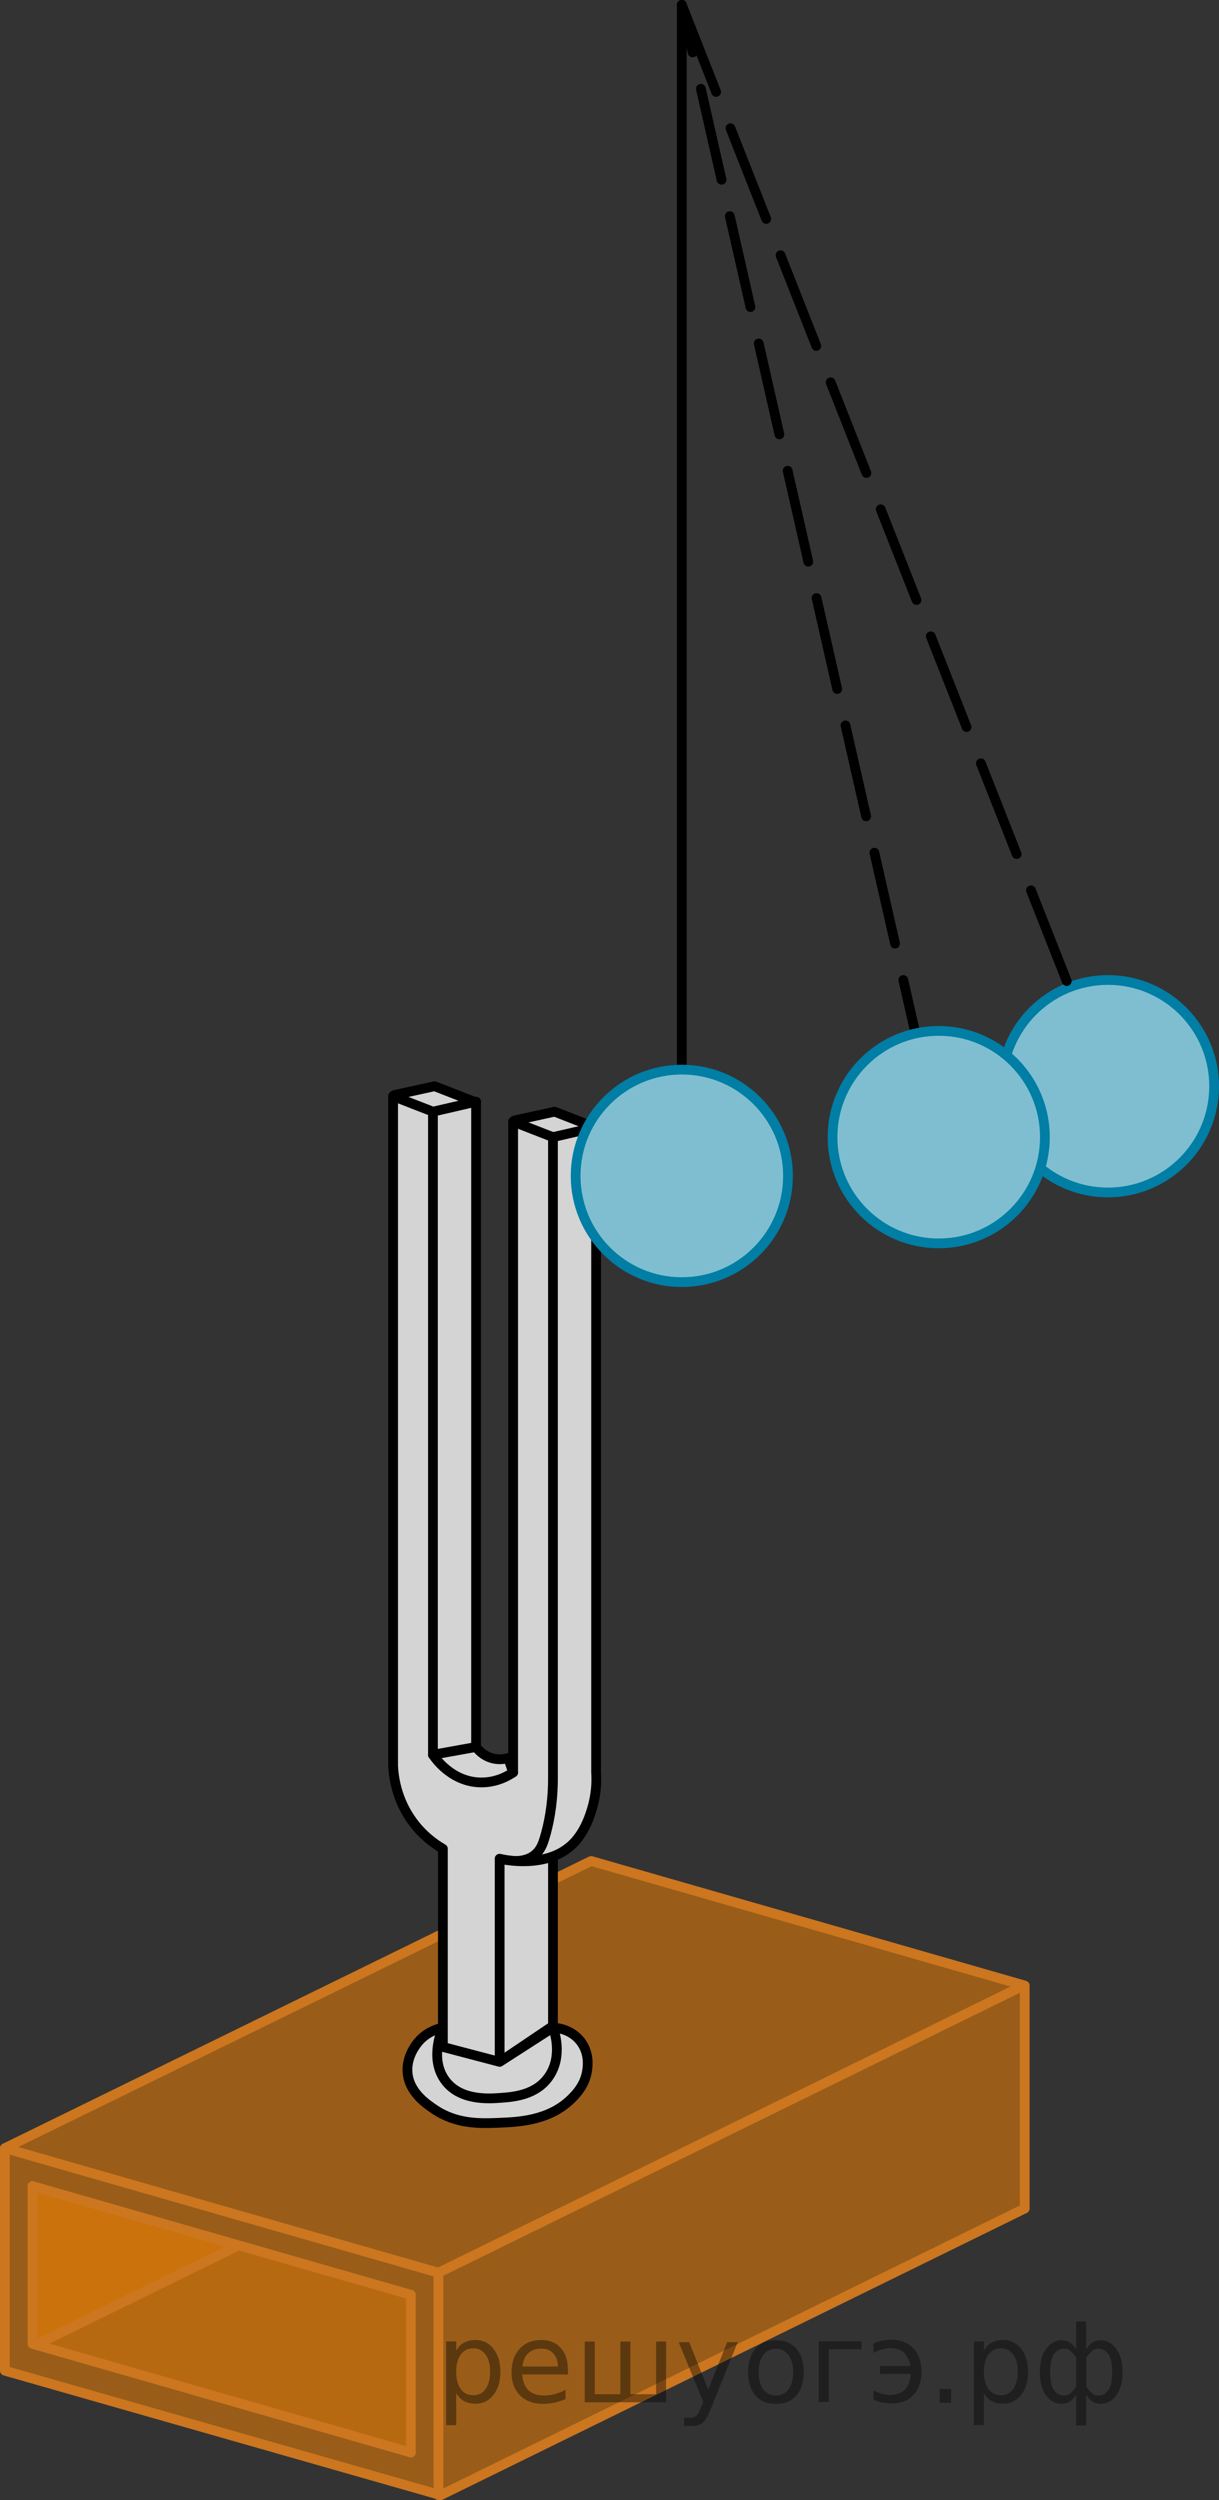 <?xml version="1.0" encoding="utf-8"?>
<!-- Generator: Adobe Illustrator 27.2.0, SVG Export Plug-In . SVG Version: 6.00 Build 0)  -->
<svg version="1.1" id="Слой_1" xmlns="http://www.w3.org/2000/svg" xmlns:xlink="http://www.w3.org/1999/xlink" x="0px" y="0px"
	 width="93.791px" height="192.239px" viewBox="0 0 93.791 192.239" enable-background="new 0 0 93.791 192.239"
	 xml:space="preserve">
<rect x="0" y="0" width="93.791" height="192.239" fill="#333333" stroke="none"/>
<polyline opacity="0.5" fill="#FF8800" points="78.843,169.782 78.843,152.676 45.481,143.1 0.375,165.184 0.375,182.294 
	33.907,191.866 78.843,169.824 "/>
<path opacity="0.5" fill="#FF8800" enable-background="new    " d="M2.503,180.226c0-4.043,0-8.085,0-12.128
	c5.163,1.539,10.326,3.078,15.489,4.617C12.829,175.219,7.666,177.722,2.503,180.226z"/>
<path opacity="0.3" fill="#FF8800" enable-background="new    " d="M2.503,180.226c5.288-2.525,10.577-5.049,15.865-7.574
	c4.414,1.269,8.827,2.538,13.241,3.808c0,4.043,0,8.085,0,12.128C21.907,185.8,12.205,183.013,2.503,180.226z"/>
<polyline fill="none" stroke="#CC761F" stroke-width="0.75" stroke-linecap="round" stroke-linejoin="round" stroke-miterlimit="10" points="
	78.843,169.78 78.843,152.674 45.481,143.097 0.375,165.182 0.375,182.292 33.907,191.864 78.843,169.822 "/>
<circle fill="#FFFFFF" cx="85.288" cy="83.524" r="8.17"/>
<circle fill="none" stroke="#007EA5" stroke-width="0.75" stroke-linecap="round" stroke-linejoin="round" stroke-miterlimit="10" cx="85.246" cy="83.524" r="8.17"/>
<circle opacity="0.5" fill="#007EA5" cx="85.246" cy="83.524" r="8.17"/>
<path fill="#FFFFFF" d="M42.546,155.907c0.178,0.007,1.363,0.073,2.127,1.064c0.708,0.917,0.543,1.966,0.494,2.283
	c-0.171,1.091-0.851,1.781-1.217,2.142c-1.696,1.673-4.073,1.771-5.489,1.83
	c-1.47,0.061-3.298,0.137-5.021-1.021c-0.633-0.426-1.971-1.325-2.085-2.851
	c-0.106-1.425,0.925-2.46,1.021-2.553c0.646-0.628,1.376-0.826,1.702-0.894c-0.07,0.152-1.035,2.325,0.128,4
	c1.139,1.641,3.395,1.474,4.34,1.404c0.964-0.071,2.715-0.2,3.702-1.66
	C43.329,158.053,42.632,156.132,42.546,155.907l-4.103,2.638l-4.366-1.149v-15.234
	c-0.606-0.353-1.509-0.987-2.298-2.042c-1.304-1.746-1.496-3.573-1.532-4.34V84.29l0.085-0.085l3.106-0.681
	l3.064,1.192h0.128v49.617c0.115,0.16,0.494,0.644,1.192,0.851c0.585,0.174,1.077,0.058,1.277,0l0.383,1.106V86.247
	l0.085-0.085l3.106-0.681l3.064,1.192h0.128v49.617c0.041,0.629,0.031,1.604-0.298,2.723
	c-0.136,0.465-0.523,1.782-1.447,2.723c-1.97,2.007-5.364,1.264-5.676,1.192c0,0,0,15.617,0,15.617l4.102-2.766
	v-12.851"/>
<path opacity="0.5" fill="#ADAAAA" d="M42.546,155.907c0.178,0.007,1.363,0.073,2.127,1.064
	c0.708,0.917,0.543,1.966,0.494,2.283c-0.171,1.091-0.851,1.781-1.217,2.142c-1.696,1.673-4.073,1.771-5.489,1.83
	c-1.47,0.061-3.298,0.137-5.021-1.021c-0.633-0.426-1.971-1.325-2.085-2.851
	c-0.106-1.425,0.925-2.46,1.021-2.553c0.646-0.628,1.376-0.826,1.702-0.894c-0.07,0.152-1.035,2.325,0.128,4
	c1.139,1.641,3.395,1.474,4.34,1.404c0.964-0.071,2.715-0.2,3.702-1.66
	C43.329,158.053,42.632,156.132,42.546,155.907l-4.103,2.638l-4.366-1.149v-15.234
	c-0.606-0.353-1.509-0.987-2.298-2.042c-1.304-1.746-1.496-3.573-1.532-4.34V84.29l0.085-0.085l3.106-0.681
	l3.064,1.192h0.128v49.617c0.115,0.16,0.494,0.644,1.192,0.851c0.585,0.174,1.077,0.058,1.277,0l0.383,1.106V86.247
	l0.085-0.085l3.106-0.681l3.064,1.192h0.128v49.617c0.041,0.629,0.031,1.604-0.298,2.723
	c-0.136,0.465-0.523,1.782-1.447,2.723c-1.97,2.007-5.364,1.264-5.676,1.192c0,0,0,15.617,0,15.617l4.102-2.766
	v-12.851"/>
<line fill="none" stroke="#000000" stroke-width="0.75" stroke-linecap="round" stroke-linejoin="round" stroke-miterlimit="10" x1="52.46" y1="0.375" x2="52.46" y2="82.247"/>
<g>
	<g>
		
			<line fill="none" stroke="#000000" stroke-width="0.75" stroke-linecap="round" stroke-linejoin="round" x1="70.332" y1="79.013" x2="69.501" y2="75.357"/>
		
			<line fill="none" stroke="#000000" stroke-width="0.75" stroke-linecap="round" stroke-linejoin="round" stroke-dasharray="7.171,2.868" x1="68.866" y1="72.559" x2="53.609" y2="5.43"/>
		
			<line fill="none" stroke="#000000" stroke-width="0.75" stroke-linecap="round" stroke-linejoin="round" x1="53.291" y1="4.032" x2="52.46" y2="0.375"/>
	</g>
</g>
<line fill="none" stroke="#000000" stroke-width="0.75" stroke-linecap="round" stroke-linejoin="round" stroke-miterlimit="10" stroke-dasharray="7.5,3" x1="82.077" y1="75.439" x2="52.46" y2="0.375"/>
<line fill="none" stroke="#CC761F" stroke-width="0.75" stroke-linecap="round" stroke-linejoin="round" stroke-miterlimit="10" x1="33.737" y1="174.758" x2="33.737" y2="191.864"/>
<line fill="none" stroke="#CC761F" stroke-width="0.75" stroke-linecap="round" stroke-linejoin="round" stroke-miterlimit="10" x1="78.673" y1="152.715" x2="33.737" y2="174.758"/>
<line fill="none" stroke="#CC761F" stroke-width="0.75" stroke-linecap="round" stroke-linejoin="round" stroke-miterlimit="10" x1="0.375" y1="165.182" x2="33.737" y2="174.758"/>
<line fill="none" stroke="#CC761F" stroke-width="0.75" stroke-linecap="round" stroke-linejoin="round" stroke-miterlimit="10" x1="31.609" y1="176.46" x2="31.609" y2="188.588"/>
<line fill="none" stroke="#CC761F" stroke-width="0.75" stroke-linecap="round" stroke-linejoin="round" stroke-miterlimit="10" x1="2.503" y1="168.098" x2="2.503" y2="180.226"/>
<line fill="none" stroke="#CC761F" stroke-width="0.75" stroke-linecap="round" stroke-linejoin="round" stroke-miterlimit="10" x1="2.503" y1="168.098" x2="31.609" y2="176.453"/>
<line fill="none" stroke="#CC761F" stroke-width="0.75" stroke-linecap="round" stroke-linejoin="round" stroke-miterlimit="10" x1="2.503" y1="180.226" x2="31.609" y2="188.581"/>
<line fill="none" stroke="#CC761F" stroke-width="0.75" stroke-linecap="round" stroke-linejoin="round" stroke-miterlimit="10" x1="18.368" y1="172.652" x2="2.928" y2="180.226"/>
<line fill="none" stroke="#000000" stroke-width="0.75" stroke-linecap="round" stroke-linejoin="round" stroke-miterlimit="10" x1="33.311" y1="134.928" x2="33.311" y2="85.481"/>
<line fill="none" stroke="#000000" stroke-width="0.75" stroke-linecap="round" stroke-linejoin="round" stroke-miterlimit="10" x1="30.247" y1="84.29" x2="33.311" y2="85.481"/>
<line fill="none" stroke="#000000" stroke-width="0.75" stroke-linecap="round" stroke-linejoin="round" stroke-miterlimit="10" x1="36.63" y1="84.715" x2="33.311" y2="85.481"/>
<line fill="none" stroke="#000000" stroke-width="0.75" stroke-linecap="round" stroke-linejoin="round" stroke-miterlimit="10" x1="42.545" y1="136.886" x2="42.545" y2="87.439"/>
<line fill="none" stroke="#000000" stroke-width="0.75" stroke-linecap="round" stroke-linejoin="round" stroke-miterlimit="10" x1="39.481" y1="86.247" x2="42.545" y2="87.439"/>
<line fill="none" stroke="#000000" stroke-width="0.75" stroke-linecap="round" stroke-linejoin="round" stroke-miterlimit="10" x1="45.864" y1="86.673" x2="42.545" y2="87.439"/>
<path fill="none" stroke="#000000" stroke-width="0.75" stroke-linecap="round" stroke-linejoin="round" stroke-miterlimit="10" d="
	M42.545,136.886c-0.02,1.998-0.353,3.478-0.638,4.426c-0.148,0.489-0.313,0.937-0.73,1.289
	c-0.939,0.792-2.369,0.431-2.734,0.328"/>
<path fill="none" stroke="#000000" stroke-width="0.75" stroke-linecap="round" stroke-linejoin="round" stroke-miterlimit="10" d="
	M33.311,134.928c0.128,0.198,1.365,2.042,3.575,2.128c1.284,0.05,2.232-0.519,2.596-0.766"/>
<line fill="none" stroke="#000000" stroke-width="0.75" stroke-linecap="round" stroke-linejoin="round" stroke-miterlimit="10" x1="33.311" y1="134.928" x2="36.63" y2="134.332"/>
<path fill="#FFFFFF" enable-background="new    " d="M38.444,158.545c0-5.149,0-10.299,0-15.448
	c1.397-0.131,2.794-0.261,4.191-0.392c0.055,4.429,0.111,8.857,0.166,13.286c0.078,0.279,0.561,2.123-0.553,3.66
	c-1.042,1.438-2.739,1.579-3.702,1.66c-0.733,0.061-3.386,0.282-4.34-1.404c-0.543-0.96-0.268-2.063-0.128-2.511
	C35.533,157.779,36.988,158.162,38.444,158.545z"/>
<path opacity="0.5" fill="#ADAAAA" enable-background="new    " d="M38.444,158.545c0-5.149,0-10.299,0-15.448
	c1.397-0.131,2.794-0.261,4.191-0.392c0.055,4.429,0.111,8.857,0.166,13.286c0.078,0.279,0.561,2.123-0.553,3.66
	c-1.042,1.438-2.739,1.579-3.702,1.66c-0.733,0.061-3.386,0.282-4.34-1.404c-0.543-0.96-0.268-2.063-0.128-2.511
	C35.533,157.779,36.988,158.162,38.444,158.545z"/>
<path fill="none" stroke="#000000" stroke-width="0.75" stroke-linecap="round" stroke-linejoin="round" stroke-miterlimit="10" d="
	M42.546,155.907c0.178,0.007,1.363,0.073,2.127,1.064c0.708,0.917,0.543,1.966,0.494,2.283
	c-0.171,1.091-0.851,1.781-1.217,2.142c-1.696,1.673-4.073,1.771-5.489,1.83
	c-1.47,0.061-3.298,0.137-5.021-1.021c-0.633-0.426-1.971-1.325-2.085-2.851
	c-0.106-1.425,0.925-2.46,1.021-2.553c0.646-0.628,1.376-0.826,1.702-0.894c-0.07,0.152-1.035,2.325,0.128,4
	c1.139,1.641,3.395,1.474,4.34,1.404c0.964-0.071,2.715-0.2,3.702-1.66
	C43.329,158.053,42.632,156.132,42.546,155.907l-4.103,2.638l-4.366-1.149v-15.234
	c-0.606-0.353-1.509-0.987-2.298-2.042c-1.304-1.746-1.496-3.573-1.532-4.34V84.29l0.085-0.085l3.106-0.681
	l3.064,1.192h0.128v49.617c0.115,0.16,0.494,0.644,1.192,0.851c0.585,0.174,1.077,0.058,1.277,0l0.383,1.106V86.247
	l0.085-0.085l3.106-0.681l3.064,1.192h0.128v49.617c0.041,0.629,0.031,1.604-0.298,2.723
	c-0.136,0.465-0.523,1.782-1.447,2.723c-1.97,2.007-5.364,1.264-5.676,1.192c0,0,0,15.617,0,15.617l4.102-2.766
	v-12.851"/>
<circle fill="#FFFFFF" cx="52.503" cy="90.418" r="8.17"/>
<circle fill="none" stroke="#007EA5" stroke-width="0.75" stroke-linecap="round" stroke-linejoin="round" stroke-miterlimit="10" cx="52.46" cy="90.418" r="8.17"/>
<circle opacity="0.5" fill="#007EA5" cx="52.46" cy="90.418" r="8.17"/>
<circle fill="#FFFFFF" cx="72.269" cy="87.439" r="8.17"/>
<circle fill="none" stroke="#007EA5" stroke-width="0.75" stroke-linecap="round" stroke-linejoin="round" stroke-miterlimit="10" cx="72.226" cy="87.439" r="8.17"/>
<circle opacity="0.5" fill="#007EA5" cx="72.226" cy="87.439" r="8.17"/>
<g style="stroke:none;fill:#000;fill-opacity:0.40"><path d="m 35.1,184.0 v 2.48 h -0.77 v -6.44 h 0.77 v 0.71 q 0.24,-0.42 0.61,-0.62 0.37,-0.20 0.88,-0.20 0.85,0 1.38,0.68 0.53,0.68 0.53,1.77 0,1.10 -0.53,1.77 -0.53,0.68 -1.38,0.68 -0.51,0 -0.88,-0.20 -0.37,-0.20 -0.61,-0.62 z m 2.61,-1.63 q 0,-0.85 -0.35,-1.32 -0.35,-0.48 -0.95,-0.48 -0.61,0 -0.96,0.48 -0.35,0.48 -0.35,1.32 0,0.85 0.35,1.33 0.35,0.48 0.96,0.48 0.61,0 0.95,-0.48 0.35,-0.48 0.35,-1.33 z"/><path d="m 43.7,182.2 v 0.38 h -3.52 q 0.05,0.79 0.47,1.21 0.43,0.41 1.19,0.41 0.44,0 0.85,-0.11 0.42,-0.11 0.82,-0.33 v 0.72 q -0.41,0.17 -0.85,0.27 -0.43,0.09 -0.88,0.09 -1.12,0 -1.77,-0.65 -0.65,-0.65 -0.65,-1.76 0,-1.15 0.62,-1.82 0.62,-0.68 1.67,-0.68 0.94,0 1.49,0.61 0.55,0.60 0.55,1.65 z m -0.77,-0.23 q -0.01,-0.63 -0.35,-1.00 -0.34,-0.38 -0.91,-0.38 -0.64,0 -1.03,0.36 -0.38,0.36 -0.44,1.02 z"/><path d="m 48.5,184.1 h 1.98 v -4.05 h 0.77 v 4.67 h -6.26 v -4.67 h 0.77 v 4.05 h 1.97 v -4.05 h 0.77 z"/><path d="m 54.7,185.2 q -0.33,0.83 -0.63,1.09 -0.31,0.25 -0.82,0.25 h -0.61 v -0.64 h 0.45 q 0.32,0 0.49,-0.15 0.17,-0.15 0.39,-0.71 l 0.14,-0.35 -1.89,-4.59 h 0.81 l 1.46,3.65 1.46,-3.65 h 0.81 z"/><path d="m 59.7,180.6 q -0.62,0 -0.97,0.48 -0.36,0.48 -0.36,1.32 0,0.84 0.35,1.32 0.36,0.48 0.98,0.48 0.61,0 0.97,-0.48 0.36,-0.48 0.36,-1.32 0,-0.83 -0.36,-1.31 -0.36,-0.49 -0.97,-0.49 z m 0,-0.65 q 1,0 1.57,0.65 0.57,0.65 0.57,1.80 0,1.15 -0.57,1.80 -0.57,0.65 -1.57,0.65 -1.00,0 -1.57,-0.65 -0.57,-0.65 -0.57,-1.80 0,-1.15 0.57,-1.80 0.57,-0.65 1.57,-0.65 z"/><path d="m 63.0,184.7 v -4.67 h 3.29 v 0.61 h -2.52 v 4.05 z"/><path d="m 67.2,183.8 q 0.66,0.36 1.31,0.36 0.61,0 1.05,-0.35 0.44,-0.36 0.52,-1.27 h -2.37 v -0.61 h 2.34 q -0.05,-0.44 -0.38,-0.90 -0.33,-0.47 -1.16,-0.47 -0.64,0 -1.31,0.36 v -0.72 q 0.65,-0.29 1.35,-0.29 1.09,0 1.72,0.66 0.63,0.66 0.63,1.79 0,1.12 -0.61,1.79 -0.61,0.66 -1.68,0.66 -0.79,0 -1.40,-0.30 z"/><path d="m 72.3,183.7 h 0.88 v 1.06 h -0.88 z"/><path d="m 75.7,184.0 v 2.48 h -0.77 v -6.44 h 0.77 v 0.71 q 0.24,-0.42 0.61,-0.62 0.37,-0.20 0.88,-0.20 0.85,0 1.38,0.68 0.53,0.68 0.53,1.77 0,1.10 -0.53,1.77 -0.53,0.68 -1.38,0.68 -0.51,0 -0.88,-0.20 -0.37,-0.20 -0.61,-0.62 z m 2.61,-1.63 q 0,-0.85 -0.35,-1.32 -0.35,-0.48 -0.95,-0.48 -0.61,0 -0.96,0.48 -0.35,0.48 -0.35,1.32 0,0.85 0.35,1.33 0.35,0.48 0.96,0.48 0.61,0 0.95,-0.48 0.35,-0.48 0.35,-1.33 z"/><path d="m 80.8,182.4 q 0,0.98 0.30,1.40 0.30,0.41 0.82,0.41 0.41,0 0.88,-0.70 v -2.22 q -0.47,-0.70 -0.88,-0.70 -0.51,0 -0.82,0.42 -0.30,0.41 -0.30,1.39 z m 2,4.10 v -2.37 q -0.24,0.39 -0.51,0.55 -0.27,0.16 -0.62,0.16 -0.70,0 -1.18,-0.64 -0.48,-0.65 -0.48,-1.79 0,-1.15 0.48,-1.80 0.49,-0.66 1.18,-0.66 0.35,0 0.62,0.16 0.28,0.16 0.51,0.55 v -2.15 h 0.77 v 2.15 q 0.24,-0.39 0.51,-0.55 0.28,-0.16 0.62,-0.16 0.70,0 1.18,0.66 0.49,0.66 0.49,1.80 0,1.15 -0.49,1.79 -0.48,0.64 -1.18,0.64 -0.35,0 -0.62,-0.16 -0.27,-0.16 -0.51,-0.55 v 2.37 z m 2.77,-4.10 q 0,-0.98 -0.30,-1.39 -0.30,-0.42 -0.81,-0.42 -0.41,0 -0.88,0.70 v 2.22 q 0.47,0.70 0.88,0.70 0.51,0 0.81,-0.41 0.30,-0.42 0.30,-1.40 z"/></g></svg>

<!--File created and owned by https://sdamgia.ru. Copying is prohibited. All rights reserved.-->
